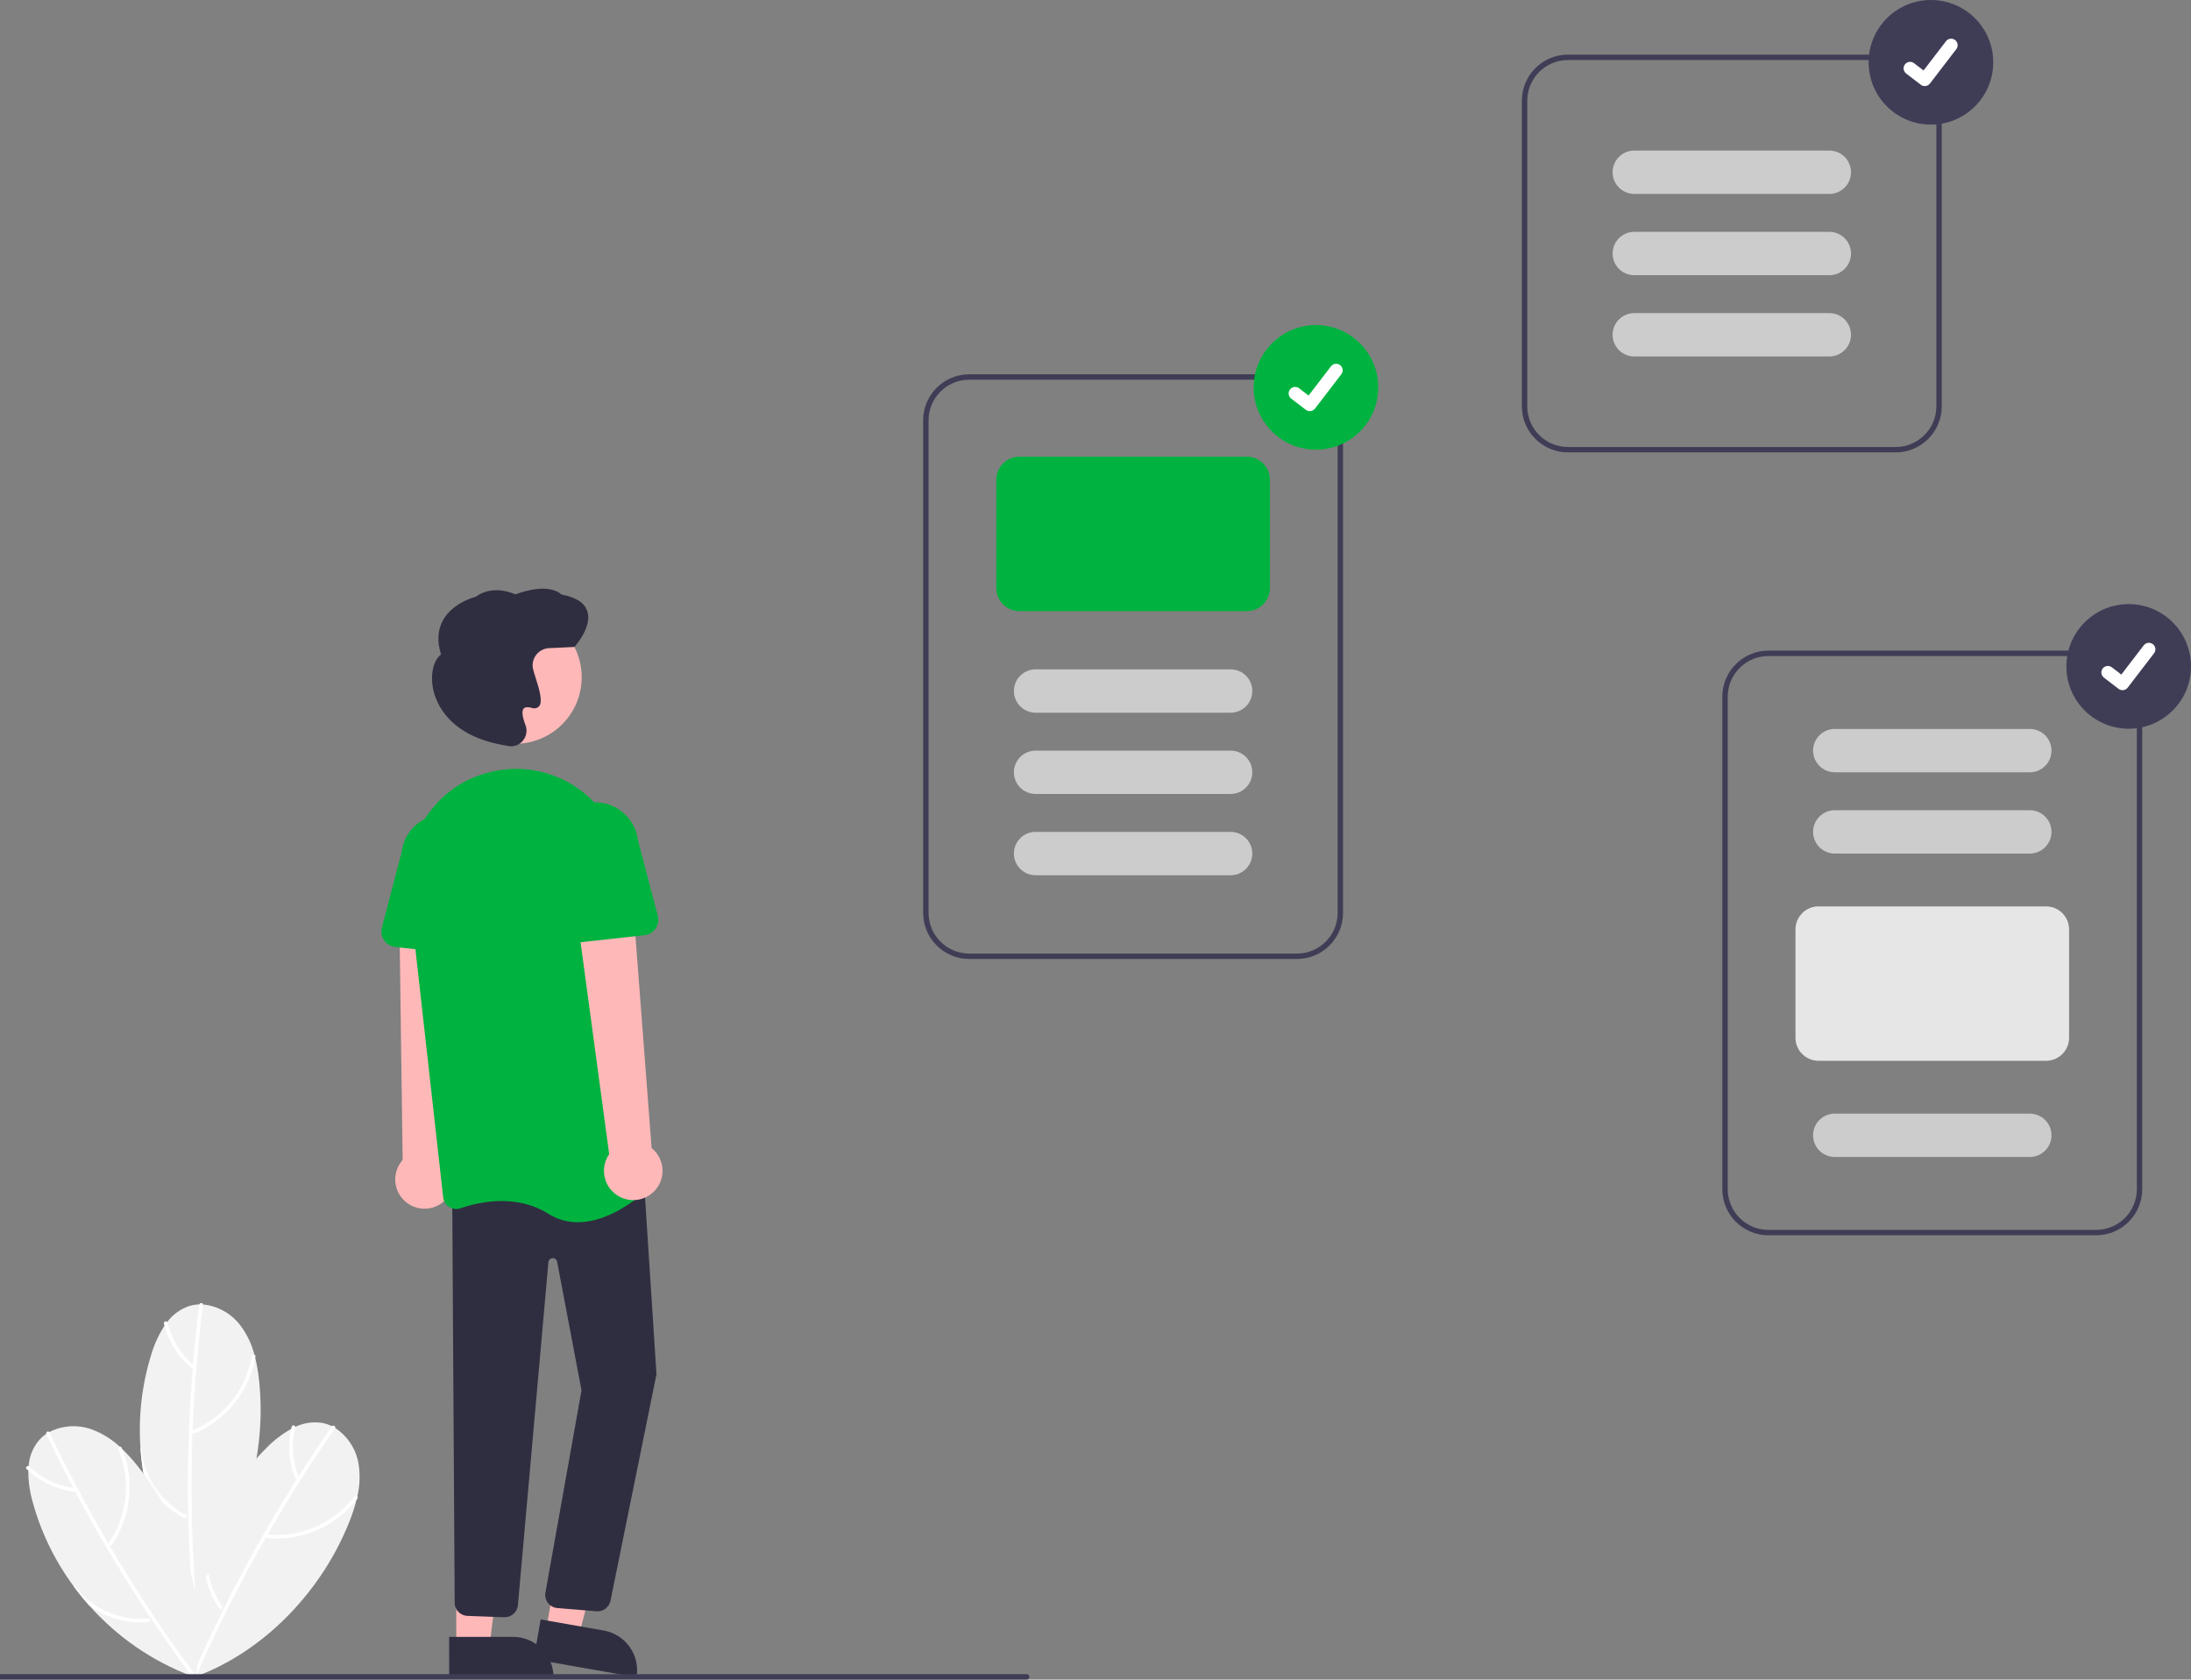 <svg xmlns="http://www.w3.org/2000/svg" xmlns:xlink="http://www.w3.org/1999/xlink" width="808.76px" height="620px" viewBox="0 0 808.76 620"><rect x="0" y="0" width="808.76" height="620" fill="#808080" stroke="none"/><title>Automate_your_company_DigiMatcher</title><g id="WEB" stroke="none" stroke-width="1" fill="none" fill-rule="evenodd"><g id="NY-forside-Copy-2" transform="translate(0, -4001)" fill-rule="nonzero"><g id="WHAT" transform="translate(-3, 3811)"><g id="Automate_your_company_DigiMatcher" transform="translate(0, 190)"><path d="M74.913,619.032 L74.875,619.278 C74.83,619.039 74.787,618.793 74.746,618.552 C74.671,618.162 74.605,617.772 74.544,617.379 C72.106,602.034 73.448,586.325 78.452,571.616 C79.414,568.744 80.509,565.925 81.738,563.16 C86.439,552.448 93.103,542.711 101.386,534.451 C104.076,531.698 107.144,529.344 110.499,527.458 C110.991,527.197 111.487,526.95 111.993,526.722 C115.096,525.217 118.589,524.711 121.991,525.273 C123.227,525.506 124.425,525.908 125.55,526.468 C125.945,526.66 126.325,526.871 126.698,527.096 C131.295,530.111 134.429,534.905 135.345,540.326 C135.991,544.326 135.843,548.414 134.91,552.357 C134.829,552.733 134.743,553.108 134.651,553.482 C133.989,556.11 133.158,558.692 132.162,561.213 C122.193,586.862 100.77,609.619 74.913,619.032 Z" id="Path" fill="#F2F2F2"></path><path d="M125.484,526.551 C117.706,537.728 110.358,549.19 103.44,560.934 C96.531,572.669 90.074,584.655 84.069,596.892 C80.709,603.738 77.497,610.653 74.431,617.638 C74.092,618.411 75.237,619.084 75.58,618.301 C81.056,605.832 86.997,593.583 93.405,581.552 C99.809,569.534 106.663,557.771 113.967,546.262 C118.053,539.823 122.275,533.474 126.633,527.213 C127.121,526.513 125.97,525.853 125.484,526.551 Z" id="Path" fill="#FFFFFF"></path><path d="M133.807,552.424 C127.962,560.02 119.358,565.007 109.861,566.302 C107.211,566.663 104.529,566.717 101.867,566.461 C101.015,566.38 101.009,567.707 101.854,567.787 C111.76,568.62 121.594,565.513 129.222,559.139 C131.362,557.35 133.286,555.319 134.957,553.086 C135.468,552.406 134.315,551.748 133.807,552.424 L133.807,552.424 Z" id="Path" fill="#FFFFFF"></path><path d="M83.883,593.632 C82.524,591.696 81.395,589.608 80.519,587.412 C78.516,582.403 77.806,576.971 78.452,571.616 C79.414,568.744 80.509,565.925 81.738,563.16 C81.89,563.381 81.913,563.666 81.8,563.909 C80.934,565.984 80.312,568.152 79.945,570.37 C78.63,578.28 80.456,586.391 85.035,592.974 C85.153,593.12 85.186,593.317 85.123,593.494 C85.019,593.728 84.798,593.89 84.543,593.918 C84.288,593.947 84.037,593.838 83.883,593.632 Z" id="Path" fill="#FFFFFF"></path><path d="M110.697,526.618 C109.097,532.993 109.574,539.712 112.057,545.798 C112.24,546.114 112.644,546.224 112.962,546.045 C113.273,545.857 113.381,545.459 113.209,545.14 C110.884,539.366 110.452,533.003 111.977,526.967 C112.059,526.619 111.851,526.269 111.506,526.174 C111.161,526.08 110.803,526.277 110.697,526.618 L110.697,526.618 Z" id="Path" fill="#FFFFFF"></path><path d="M74.75,586.997 L74.83,587.233 C74.679,587.042 74.527,586.845 74.379,586.65 C74.131,586.34 73.892,586.024 73.655,585.705 C64.368,573.248 58.259,558.714 55.858,543.363 C55.376,540.374 55.037,537.369 54.84,534.348 C54.027,522.679 55.405,510.96 58.904,499.798 C60.007,496.111 61.63,492.601 63.725,489.373 C64.04,488.913 64.364,488.464 64.706,488.027 C66.755,485.253 69.613,483.182 72.887,482.1 C74.09,481.731 75.337,481.531 76.595,481.504 C77.033,481.491 77.468,481.501 77.903,481.527 C83.374,482.061 88.376,484.851 91.705,489.226 C94.135,492.468 95.903,496.157 96.908,500.082 C97.012,500.453 97.11,500.825 97.202,501.199 C97.837,503.834 98.3,506.507 98.589,509.201 C101.676,536.546 93.276,566.65 74.75,586.997 Z" id="Path" fill="#F2F2F2"></path><path d="M76.574,481.608 C74.878,495.12 73.695,508.683 73.025,522.297 C72.358,535.898 72.207,549.512 72.573,563.138 C72.778,570.761 73.146,578.377 73.676,585.987 C73.734,586.829 75.061,586.893 75.001,586.04 C74.058,572.455 73.629,558.847 73.716,545.217 C73.804,531.599 74.409,517.998 75.531,504.414 C76.159,496.814 76.948,489.229 77.9,481.661 C78.006,480.814 76.68,480.765 76.574,481.608 L76.574,481.608 Z" id="Path" fill="#FFFFFF"></path><path d="M95.963,500.654 C94.316,510.096 89.013,518.509 81.204,524.068 C79.026,525.618 76.675,526.912 74.199,527.921 C73.407,528.246 74.019,529.424 74.803,529.102 C83.962,525.239 91.228,517.918 95.022,508.73 C96.087,506.153 96.847,503.46 97.289,500.707 C97.426,499.866 96.099,499.819 95.963,500.654 L95.963,500.654 Z" id="Path" fill="#FFFFFF"></path><path d="M70.895,560.337 C68.792,559.254 66.822,557.93 65.026,556.391 C60.926,552.886 57.773,548.406 55.858,543.363 C55.376,540.374 55.037,537.369 54.84,534.348 C55.077,534.474 55.23,534.715 55.242,534.983 C55.44,537.223 55.896,539.432 56.602,541.567 C59.111,549.183 64.496,555.517 71.609,559.219 C71.781,559.294 71.902,559.453 71.929,559.639 C71.945,559.895 71.825,560.141 71.612,560.284 C71.399,560.428 71.126,560.448 70.895,560.337 Z" id="Path" fill="#FFFFFF"></path><path d="M63.511,488.537 C65.055,494.925 68.598,500.654 73.624,504.89 C73.934,505.085 74.342,504.995 74.54,504.688 C74.729,504.378 74.64,503.975 74.339,503.772 C69.597,499.739 66.259,494.304 64.806,488.252 C64.717,487.905 64.37,487.691 64.021,487.768 C63.671,487.845 63.446,488.185 63.511,488.537 L63.511,488.537 Z" id="Path" fill="#FFFFFF"></path><path d="M75.324,619.195 L75.518,619.35 C75.288,619.27 75.054,619.186 74.824,619.102 C74.448,618.974 74.077,618.837 73.705,618.696 C59.172,613.201 46.197,604.245 35.906,592.604 C33.89,590.345 31.986,587.996 30.193,585.556 C23.224,576.162 18.074,565.546 15.01,554.256 C13.954,550.556 13.431,546.724 13.458,542.875 C13.476,542.318 13.507,541.766 13.56,541.213 C13.791,537.772 15.084,534.488 17.261,531.813 C18.075,530.855 19.019,530.014 20.064,529.315 C20.426,529.067 20.798,528.842 21.178,528.629 C26.076,526.133 31.793,525.79 36.954,527.683 C40.748,529.106 44.224,531.262 47.185,534.028 C47.473,534.284 47.756,534.545 48.034,534.811 C49.988,536.689 51.818,538.691 53.512,540.806 C70.84,562.184 79.975,592.074 75.324,619.195 Z" id="Path" fill="#F2F2F2"></path><path d="M20.102,529.413 C25.95,541.712 32.258,553.777 39.025,565.608 C45.788,577.428 52.993,588.98 60.64,600.263 C64.919,606.576 69.33,612.796 73.875,618.922 C74.378,619.6 75.53,618.94 75.02,618.253 C66.909,607.314 59.219,596.079 51.951,584.548 C44.692,573.027 37.877,561.241 31.506,549.191 C27.942,542.449 24.522,535.633 21.247,528.744 C20.881,527.973 19.737,528.645 20.102,529.413 Z" id="Path" fill="#FFFFFF"></path><path d="M46.697,535.019 C50.394,543.862 50.456,553.806 46.871,562.695 C45.87,565.175 44.586,567.531 43.043,569.715 C42.551,570.415 43.701,571.078 44.189,570.385 C49.825,562.197 52.005,552.115 50.254,542.33 C49.762,539.585 48.953,536.907 47.842,534.349 C47.505,533.567 46.362,534.242 46.697,535.019 L46.697,535.019 Z" id="Path" fill="#FFFFFF"></path><path d="M57.717,598.808 C55.362,599.027 52.99,598.973 50.647,598.644 C45.305,597.898 40.236,595.822 35.906,592.604 C33.89,590.345 31.986,587.996 30.193,585.556 C30.461,585.535 30.72,585.656 30.874,585.875 C32.247,587.655 33.821,589.271 35.566,590.69 C41.781,595.755 49.73,598.192 57.717,597.481 C57.903,597.451 58.09,597.52 58.212,597.662 C58.364,597.869 58.395,598.141 58.293,598.377 C58.192,598.613 57.972,598.777 57.717,598.808 L57.717,598.808 Z" id="Path" fill="#FFFFFF"></path><path d="M12.827,542.287 C17.569,546.838 23.64,549.757 30.156,550.618 C30.514,550.666 30.815,550.279 30.819,549.955 C30.81,549.593 30.518,549.301 30.156,549.292 C23.988,548.447 18.249,545.666 13.765,541.349 C13.15,540.756 12.211,541.693 12.827,542.287 L12.827,542.287 Z" id="Path" fill="#FFFFFF"></path><path d="M165.861,444.249 C168.484,442.451 170.175,439.585 170.48,436.42 C170.785,433.255 169.673,430.118 167.443,427.852 L171.61,334.834 L150.395,337.216 L151.627,428.2 C147.99,432.289 147.985,438.453 151.616,442.547 C155.248,446.641 161.367,447.373 165.861,444.249 L165.861,444.249 Z" id="Path" fill="#FFB8B8"></path><polygon id="Path" fill="#FFB8B8" points="204.564 601.708 216.639 603.83 228.573 558.267 212.752 555.134"></polygon><path d="M201.003,601.026 L239.534,601.026 L239.534,615.913 L215.89,615.913 C211.942,615.913 208.155,614.345 205.363,611.553 C202.572,608.761 201.003,604.974 201.003,601.026 L201.003,601.026 L201.003,601.026 Z" id="Path" fill="#2F2E41" transform="translate(220.269, 608.47) rotate(-170.029) translate(-220.269, -608.47)"></path><polygon id="Path" fill="#FFB8B8" points="171.422 607.752 183.682 607.751 189.514 560.463 171.42 560.464"></polygon><path d="M168.795,604.248 L207.326,604.248 L207.326,619.135 L183.682,619.135 C175.46,619.135 168.795,612.47 168.795,604.248 L168.795,604.248 L168.795,604.248 Z" id="Path" fill="#2F2E41" transform="translate(188.06, 611.692) rotate(179.997) translate(-188.06, -611.692)"></path><path d="M223.574,594.803 C223.383,594.803 223.192,594.791 223.002,594.769 L208.572,593.581 C207.244,593.425 206.039,592.731 205.237,591.661 C204.435,590.592 204.107,589.24 204.329,587.922 L217.654,513.241 L208.651,465.767 C208.499,464.969 207.782,464.406 206.971,464.446 C206.161,464.486 205.504,465.118 205.432,465.927 L194.176,592.554 C193.919,595.196 191.615,597.158 188.966,596.991 L175.371,596.485 C172.906,596.311 170.959,594.323 170.835,591.854 L169.921,440.087 L240.402,431.277 L245.326,507.317 L245.306,507.398 L228.316,591.073 C227.783,593.26 225.825,594.8 223.574,594.803 L223.574,594.803 Z" id="Path" fill="#2F2E41"></path><circle id="Oval" fill="#FFB8B8" cx="193.159" cy="249.997" r="24.561"></circle><path d="M216.301,451.179 C212.46,451.202 208.692,450.124 205.444,448.073 C193.547,440.637 180.034,443.593 173.037,446.016 C171.631,446.509 170.076,446.332 168.817,445.535 C167.572,444.754 166.752,443.445 166.592,441.984 L153.87,328.358 C151.738,309.32 163.206,291.421 181.138,285.799 L181.138,285.799 C181.811,285.587 182.496,285.387 183.193,285.197 C194.489,282.135 206.561,284.23 216.165,290.92 C225.947,297.684 232.233,308.431 233.332,320.273 L244.042,434.66 C244.19,436.161 243.625,437.645 242.515,438.667 C238.76,442.14 227.863,451.179 216.301,451.179 Z" id="Path" fill="#00B340"></path><path d="M177.56,352.724 L148.857,349.568 C147.204,349.387 145.712,348.495 144.77,347.125 C143.828,345.755 143.529,344.043 143.951,342.435 L151.257,314.588 C152.263,305.894 160.115,299.653 168.812,300.635 C177.509,301.617 183.772,309.452 182.814,318.151 L183.898,346.827 C183.961,348.488 183.297,350.094 182.08,351.227 C180.862,352.359 179.213,352.906 177.56,352.724 L177.56,352.724 Z" id="Path" fill="#00B340"></path><path d="M243.927,440.266 C246.314,438.165 247.647,435.116 247.569,431.937 C247.491,428.759 246.009,425.779 243.522,423.798 L236.449,330.956 L215.66,335.636 L227.863,426.05 C224.744,430.547 225.482,436.666 229.581,440.293 C233.679,443.92 239.843,443.908 243.927,440.266 L243.927,440.266 Z" id="Path" fill="#FFB8B8"></path><path d="M207.69,346.888 C206.472,345.756 205.808,344.15 205.872,342.488 L206.956,313.813 C205.998,305.113 212.261,297.278 220.958,296.296 C229.655,295.314 237.507,301.555 238.513,310.25 L245.819,338.096 C246.24,339.704 245.941,341.416 244.999,342.786 C244.057,344.156 242.566,345.048 240.913,345.23 L212.21,348.386 C210.557,348.568 208.907,348.021 207.69,346.888 L207.69,346.888 Z" id="Path" fill="#00B340"></path><path d="M191.698,275.483 C191.261,275.483 190.826,275.432 190.401,275.332 L190.276,275.301 C168.682,271.998 163.91,259.49 162.862,254.266 C161.778,248.858 163.013,243.638 165.802,241.611 C164.281,236.808 164.525,232.55 166.53,228.948 C170.025,222.668 177.611,220.545 178.628,220.285 C184.686,215.816 191.934,218.799 193.253,219.404 C204.972,215.069 209.451,218.677 210.261,219.483 C215.499,220.424 218.692,222.447 219.752,225.499 C221.743,231.23 215.447,238.359 215.178,238.659 L215.038,238.815 L205.658,239.262 C203.858,239.348 202.179,240.193 201.038,241.589 C199.898,242.984 199.403,244.798 199.677,246.579 L199.677,246.579 C199.93,247.715 200.251,248.836 200.637,249.934 C202.239,254.941 203.439,259.217 201.891,260.843 C201.176,261.485 200.156,261.662 199.266,261.298 C197.799,260.907 196.804,260.989 196.307,261.543 C195.537,262.402 195.772,264.578 196.97,267.669 C197.735,269.661 197.332,271.913 195.924,273.516 C194.871,274.758 193.326,275.477 191.698,275.483 L191.698,275.483 Z" id="Path" fill="#2F2E41"></path><path d="M481.76,354 L360.76,354 C351.375,353.989 343.77,346.384 343.76,337 L343.76,155.168 C343.77,145.784 351.375,138.179 360.76,138.168 L481.76,138.168 C491.144,138.179 498.749,145.784 498.76,155.168 L498.76,337 C498.749,346.384 491.144,353.989 481.76,354 Z M360.76,140.168 C352.479,140.178 345.769,146.888 345.76,155.168 L345.76,337 C345.769,345.28 352.479,351.991 360.76,352 L481.76,352 C490.04,351.991 496.75,345.28 496.76,337 L496.76,155.168 C496.75,146.888 490.04,140.178 481.76,140.168 L360.76,140.168 Z" id="Shape" fill="#3F3D56"></path><path d="M463.26,225.584 L379.26,225.584 C374.568,225.579 370.765,221.777 370.76,217.084 L370.76,177.084 C370.765,172.392 374.568,168.59 379.26,168.584 L463.26,168.584 C467.952,168.59 471.754,172.392 471.76,177.084 L471.76,217.084 C471.754,221.777 467.952,225.579 463.26,225.584 Z" id="Path" fill="#00B340"></path><path d="M457.26,263.084 L385.26,263.084 C380.842,263.084 377.26,259.503 377.26,255.084 C377.26,250.666 380.842,247.084 385.26,247.084 L457.26,247.084 C461.678,247.084 465.26,250.666 465.26,255.084 C465.26,259.503 461.678,263.084 457.26,263.084 Z" id="Path" fill="#CCCCCC"></path><path d="M457.26,293.084 L385.26,293.084 C380.842,293.084 377.26,289.503 377.26,285.084 C377.26,280.666 380.842,277.084 385.26,277.084 L457.26,277.084 C461.678,277.084 465.26,280.666 465.26,285.084 C465.26,289.503 461.678,293.084 457.26,293.084 Z" id="Path" fill="#CCCCCC"></path><path d="M457.26,323.084 L385.26,323.084 C380.842,323.084 377.26,319.503 377.26,315.084 C377.26,310.666 380.842,307.084 385.26,307.084 L457.26,307.084 C461.678,307.084 465.26,310.666 465.26,315.084 C465.26,319.503 461.678,323.084 457.26,323.084 Z" id="Path" fill="#CCCCCC"></path><path d="M776.76,456 L655.76,456 C646.375,455.989 638.77,448.384 638.76,439 L638.76,257.168 C638.77,247.784 646.375,240.179 655.76,240.168 L776.76,240.168 C786.144,240.179 793.749,247.784 793.76,257.168 L793.76,439 C793.749,448.384 786.144,455.989 776.76,456 Z M655.76,242.168 C647.479,242.178 640.769,248.888 640.76,257.168 L640.76,439 C640.769,447.28 647.479,453.991 655.76,454 L776.76,454 C785.04,453.991 791.75,447.28 791.76,439 L791.76,257.168 C791.75,248.888 785.04,242.178 776.76,242.168 L655.76,242.168 Z" id="Shape" fill="#3F3D56"></path><path d="M752.26,285.084 L680.26,285.084 C675.842,285.084 672.26,281.503 672.26,277.084 C672.26,272.666 675.842,269.084 680.26,269.084 L752.26,269.084 C756.678,269.084 760.26,272.666 760.26,277.084 C760.26,281.503 756.678,285.084 752.26,285.084 Z" id="Path" fill="#CCCCCC"></path><path d="M752.26,315.084 L680.26,315.084 C675.842,315.084 672.26,311.503 672.26,307.084 C672.26,302.666 675.842,299.084 680.26,299.084 L752.26,299.084 C756.678,299.084 760.26,302.666 760.26,307.084 C760.26,311.503 756.678,315.084 752.26,315.084 Z" id="Path" fill="#CCCCCC"></path><path d="M758.26,391.584 L674.26,391.584 C669.568,391.578 665.765,387.776 665.76,383.084 L665.76,343.084 C665.765,338.392 669.568,334.59 674.26,334.584 L758.26,334.584 C762.952,334.59 766.754,338.392 766.76,343.084 L766.76,383.084 C766.754,387.776 762.952,391.578 758.26,391.584 L758.26,391.584 Z" id="Path" fill="#E6E6E6"></path><path d="M752.26,427.084 L680.26,427.084 C675.842,427.084 672.26,423.503 672.26,419.084 C672.26,414.666 675.842,411.084 680.26,411.084 L752.26,411.084 C756.678,411.084 760.26,414.666 760.26,419.084 C760.26,423.503 756.678,427.084 752.26,427.084 Z" id="Path" fill="#CCCCCC"></path><path d="M702.76,167 L581.76,167 C572.375,166.989 564.77,159.384 564.76,150 L564.76,37.168 C564.77,27.784 572.375,20.179 581.76,20.168 L702.76,20.168 C712.144,20.179 719.749,27.784 719.76,37.168 L719.76,150 C719.749,159.384 712.144,166.989 702.76,167 L702.76,167 Z M581.76,22.168 C573.479,22.178 566.769,28.888 566.76,37.168 L566.76,150 C566.769,158.28 573.479,164.991 581.76,165 L702.76,165 C711.04,164.991 717.75,158.28 717.76,150 L717.76,37.168 C717.75,28.888 711.04,22.178 702.76,22.168 L581.76,22.168 Z" id="Shape" fill="#3F3D56"></path><path d="M678.26,131.584 L606.26,131.584 C601.842,131.584 598.26,128.003 598.26,123.584 C598.26,119.166 601.842,115.584 606.26,115.584 L678.26,115.584 C682.678,115.584 686.26,119.166 686.26,123.584 C686.26,128.003 682.678,131.584 678.26,131.584 Z" id="Path" fill="#CCCCCC"></path><path d="M678.26,101.584 L606.26,101.584 C601.842,101.584 598.26,98.003 598.26,93.584 C598.26,89.166 601.842,85.584 606.26,85.584 L678.26,85.584 C682.678,85.584 686.26,89.166 686.26,93.584 C686.26,98.003 682.678,101.584 678.26,101.584 Z" id="Path" fill="#CCCCCC"></path><path d="M678.26,71.584 L606.26,71.584 C601.842,71.584 598.26,68.003 598.26,63.584 C598.26,59.166 601.842,55.584 606.26,55.584 L678.26,55.584 C682.678,55.584 686.26,59.166 686.26,63.584 C686.26,68.003 682.678,71.584 678.26,71.584 Z" id="Path" fill="#CCCCCC"></path><circle id="Oval" fill="#00B340" cx="488.76" cy="143" r="23"></circle><path d="M486.48,151.774 C485.963,151.775 485.459,151.608 485.045,151.297 L485.019,151.278 L479.614,147.14 C478.929,146.619 478.576,145.772 478.686,144.919 C478.797,144.066 479.355,143.338 480.15,143.009 C480.944,142.68 481.854,142.802 482.535,143.327 L486.036,146.012 L494.31,135.222 C494.697,134.716 495.269,134.386 495.901,134.302 C496.532,134.219 497.171,134.39 497.676,134.777 L497.625,134.847 L497.678,134.778 C498.729,135.586 498.928,137.092 498.122,138.145 L488.391,150.837 C487.934,151.43 487.228,151.776 486.48,151.774 Z" id="Path" fill="#FFFFFF"></path><circle id="Oval" fill="#3F3D56" cx="788.76" cy="246" r="23"></circle><path d="M786.48,254.774 C785.963,254.775 785.459,254.608 785.045,254.297 L785.019,254.278 L779.614,250.14 C778.929,249.619 778.576,248.772 778.686,247.919 C778.797,247.066 779.355,246.338 780.15,246.009 C780.944,245.68 781.854,245.802 782.535,246.327 L786.036,249.012 L794.31,238.222 C794.697,237.716 795.269,237.386 795.901,237.302 C796.532,237.219 797.171,237.39 797.676,237.777 L797.625,237.847 L797.678,237.778 C798.729,238.586 798.928,240.092 798.122,241.145 L788.391,253.837 C787.934,254.43 787.228,254.776 786.48,254.774 Z" id="Path" fill="#FFFFFF"></path><circle id="Oval" fill="#3F3D56" cx="715.76" cy="23" r="23"></circle><path d="M713.48,31.774 C712.963,31.775 712.459,31.608 712.045,31.297 L712.019,31.278 L706.614,27.14 C705.929,26.619 705.576,25.772 705.686,24.919 C705.797,24.066 706.355,23.338 707.15,23.009 C707.944,22.68 708.854,22.802 709.535,23.327 L713.036,26.012 L721.31,15.222 C721.697,14.716 722.269,14.386 722.901,14.302 C723.532,14.219 724.171,14.39 724.676,14.777 L724.625,14.847 L724.678,14.778 C725.729,15.586 725.928,17.092 725.122,18.145 L715.391,30.837 C714.934,31.43 714.228,31.776 713.48,31.774 L713.48,31.774 Z" id="Path" fill="#FFFFFF"></path><path d="M382,620 L1,620 C0.448,620 2.84217094e-14,619.552 2.84217094e-14,619 C2.84217094e-14,618.448 0.448,618 1,618 L382,618 C382.552,618 383,618.448 383,619 C383,619.552 382.552,620 382,620 Z" id="Path" fill="#3F3D56"></path></g></g></g></g></svg>